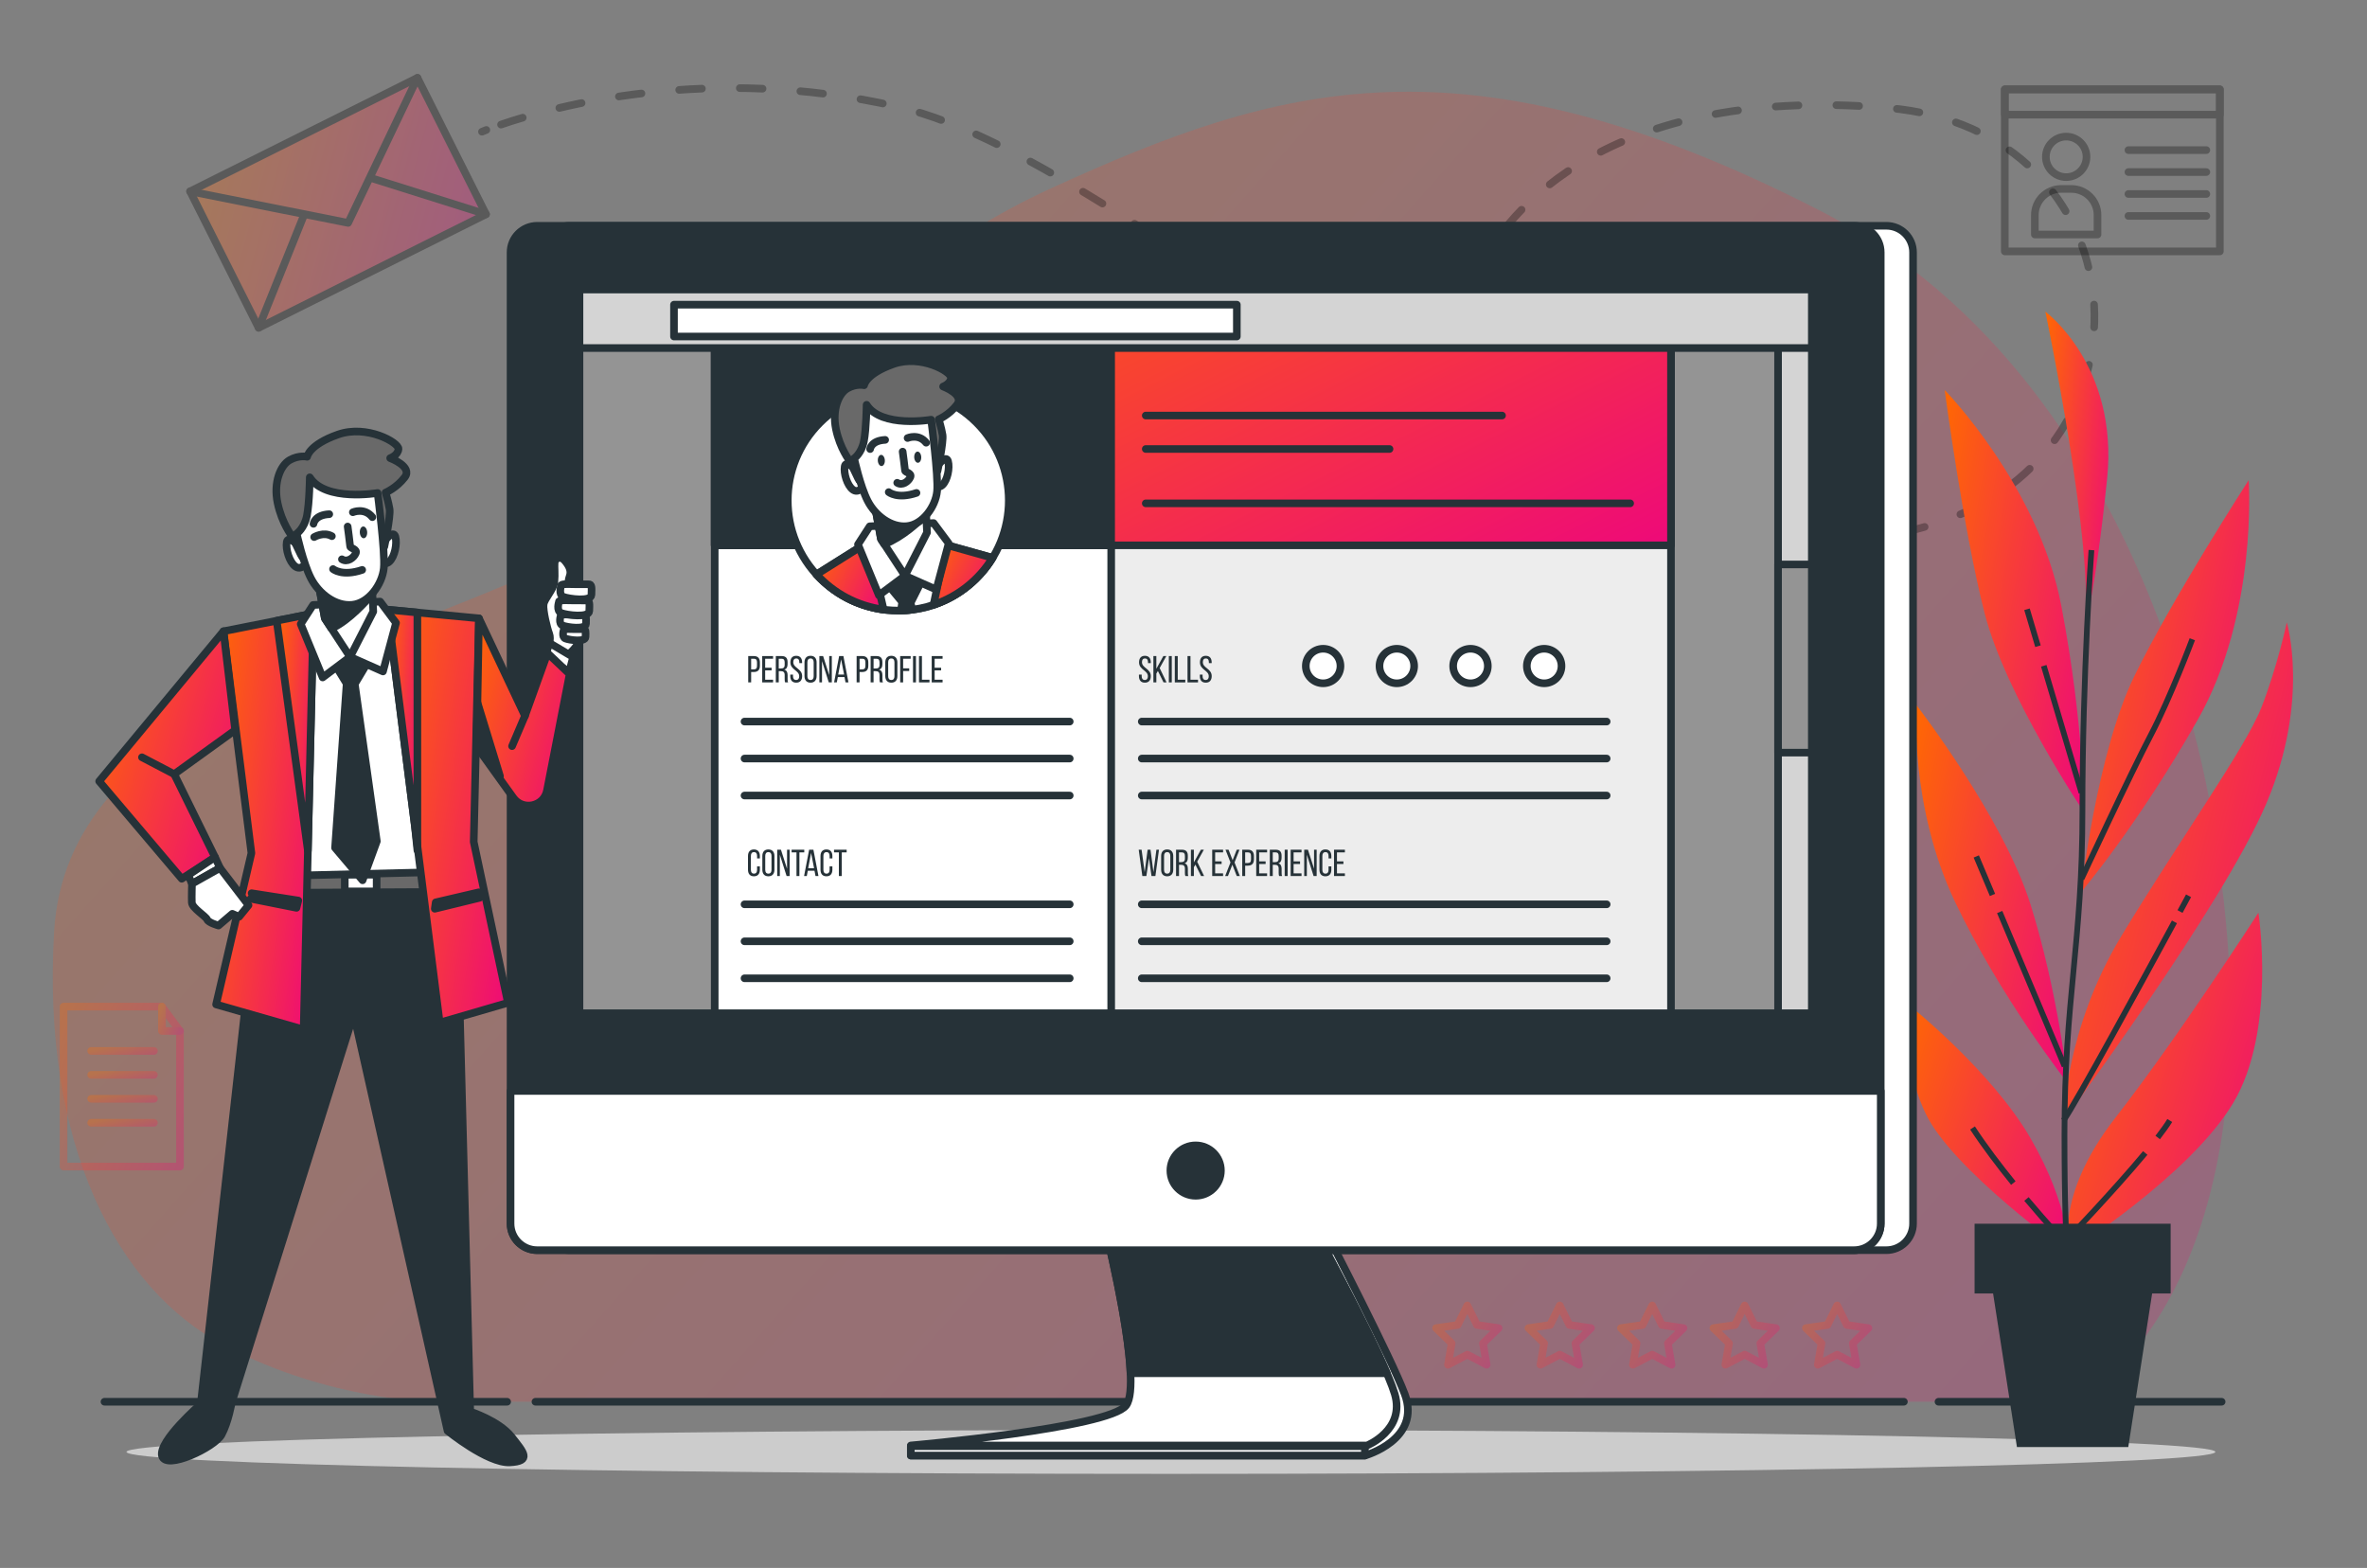 <svg width="311" height="206" viewBox="0 0 311 206" fill="none" xmlns="http://www.w3.org/2000/svg">
<rect x="0" y="0" width="311" height="206" fill="#808080" stroke="none"/>
<path d="M291.487 112.888C291.487 112.888 285.7 51.5 238.993 27.604C192.287 3.708 167.9 11.124 138.14 24.72C108.38 38.316 97.189 62.838 71.593 74.572C45.997 86.306 8.767 94.348 7.113 122.364C5.46 150.38 15.38 169.332 29.433 176.748C43.487 184.164 57.127 184.164 57.127 184.164H272.887C272.887 184.164 299.753 170.568 291.487 112.888Z" fill="url(#paint0_linear_801_6701)" fill-opacity="0.2"/>
<g opacity="0.3">
<path d="M63.327 17.304C63.327 17.304 63.522 17.22 63.9 17.073" stroke="black" stroke-linecap="round" stroke-linejoin="round"/>
<path d="M65.832 16.368C72.731 13.999 93.145 8.343 117.887 14.008C151.747 21.761 206.836 83.898 254.287 68.804C284.642 59.148 281.391 17.016 248.064 14.18C209.06 10.861 196.884 29.96 194.174 35.567" stroke="black" stroke-linecap="round" stroke-linejoin="round" stroke-dasharray="2.99 4.98"/>
<path d="M193.749 36.505C193.595 36.876 193.527 37.08 193.527 37.08" stroke="black" stroke-linecap="round" stroke-linejoin="round"/>
</g>
<g opacity="0.3">
<path d="M192.791 171.514L194.06 174.078L196.899 174.489L194.845 176.486L195.33 179.304L192.791 177.973L190.251 179.304L190.736 176.486L188.682 174.489L191.521 174.078L192.791 171.514Z" stroke="url(#paint1_linear_801_6701)" stroke-miterlimit="10" stroke-linecap="round" stroke-linejoin="round"/>
<path d="M204.939 171.514L206.209 174.078L209.048 174.489L206.993 176.486L207.478 179.304L204.939 177.973L202.399 179.304L202.884 176.486L200.83 174.489L203.669 174.078L204.939 171.514Z" stroke="url(#paint2_linear_801_6701)" stroke-miterlimit="10" stroke-linecap="round" stroke-linejoin="round"/>
<path d="M217.087 171.514L218.356 174.078L221.196 174.489L219.141 176.486L219.626 179.304L217.087 177.973L214.548 179.304L215.032 176.486L212.978 174.489L215.817 174.078L217.087 171.514Z" stroke="url(#paint3_linear_801_6701)" stroke-miterlimit="10" stroke-linecap="round" stroke-linejoin="round"/>
<path d="M229.235 171.514L230.505 174.078L233.344 174.489L231.289 176.486L231.774 179.304L229.235 177.973L226.695 179.304L227.18 176.486L225.126 174.489L227.965 174.078L229.235 171.514Z" stroke="url(#paint4_linear_801_6701)" stroke-miterlimit="10" stroke-linecap="round" stroke-linejoin="round"/>
<path d="M241.383 171.514L242.653 174.078L245.492 174.489L243.437 176.486L243.922 179.304L241.383 177.973L238.843 179.304L239.329 176.486L237.274 174.489L240.113 174.078L241.383 171.514Z" stroke="url(#paint5_linear_801_6701)" stroke-miterlimit="10" stroke-linecap="round" stroke-linejoin="round"/>
</g>
<g opacity="0.3">
<path d="M291.667 11.737H263.411V33.027H291.667V11.737Z" stroke="black" stroke-miterlimit="10" stroke-linecap="round" stroke-linejoin="round"/>
<path d="M291.667 11.737H263.411V15.063H291.667V11.737Z" stroke="black" stroke-miterlimit="10" stroke-linecap="round" stroke-linejoin="round"/>
<path d="M274.146 20.608C274.146 19.138 272.951 17.947 271.476 17.947C270.002 17.947 268.807 19.138 268.807 20.608C268.807 22.077 270.002 23.269 271.476 23.269C272.951 23.269 274.146 22.078 274.146 20.608Z" stroke="black" stroke-miterlimit="10" stroke-linecap="round" stroke-linejoin="round"/>
<path d="M275.592 30.809H267.36V28.259C267.36 26.361 268.904 24.822 270.809 24.822H272.144C274.049 24.822 275.592 26.361 275.592 28.259V30.809Z" stroke="black" stroke-miterlimit="10" stroke-linecap="round" stroke-linejoin="round"/>
<path d="M279.653 19.721H289.887" stroke="black" stroke-miterlimit="10" stroke-linecap="round" stroke-linejoin="round"/>
<path d="M279.653 22.604H289.887" stroke="black" stroke-miterlimit="10" stroke-linecap="round" stroke-linejoin="round"/>
<path d="M279.653 25.487H289.887" stroke="black" stroke-miterlimit="10" stroke-linecap="round" stroke-linejoin="round"/>
<path d="M279.653 28.37H289.887" stroke="black" stroke-miterlimit="10" stroke-linecap="round" stroke-linejoin="round"/>
</g>
<g opacity="0.3">
<path d="M23.647 153.264H8.353V132.252H21.276L23.647 135.45V153.264Z" stroke="url(#paint6_linear_801_6701)" stroke-miterlimit="10" stroke-linecap="round" stroke-linejoin="round"/>
<path d="M21.276 132.252V135.45H23.647" stroke="url(#paint7_linear_801_6701)" stroke-miterlimit="10" stroke-linecap="round" stroke-linejoin="round"/>
<path d="M11.982 138.072H20.224" stroke="url(#paint8_linear_801_6701)" stroke-miterlimit="10" stroke-linecap="round" stroke-linejoin="round"/>
<path d="M11.982 141.218H20.224" stroke="url(#paint9_linear_801_6701)" stroke-miterlimit="10" stroke-linecap="round" stroke-linejoin="round"/>
<path d="M11.982 144.365H20.224" stroke="url(#paint10_linear_801_6701)" stroke-miterlimit="10" stroke-linecap="round" stroke-linejoin="round"/>
<path d="M11.982 147.511H20.224" stroke="url(#paint11_linear_801_6701)" stroke-miterlimit="10" stroke-linecap="round" stroke-linejoin="round"/>
</g>
<g opacity="0.3">
<path d="M54.849 10.227L24.975 25.144L33.984 43.068L63.857 28.151L54.849 10.227Z" fill="url(#paint12_linear_801_6701)" stroke="black" stroke-miterlimit="10" stroke-linecap="round" stroke-linejoin="round"/>
<path d="M24.975 25.142L45.743 29.285L54.847 10.223" stroke="black" stroke-miterlimit="10" stroke-linecap="round" stroke-linejoin="round"/>
<path d="M33.984 43.065L39.944 28.246" stroke="black" stroke-miterlimit="10" stroke-linecap="round" stroke-linejoin="round"/>
<path d="M63.856 28.147L48.812 23.41" stroke="black" stroke-miterlimit="10" stroke-linecap="round" stroke-linejoin="round"/>
</g>
<path d="M254.7 184.164H291.9" stroke="#263238" stroke-miterlimit="10" stroke-linecap="round" stroke-linejoin="round"/>
<path d="M70.353 184.164H250.153" stroke="#263238" stroke-miterlimit="10" stroke-linecap="round" stroke-linejoin="round"/>
<path d="M13.727 184.164H66.633" stroke="#263238" stroke-miterlimit="10" stroke-linecap="round" stroke-linejoin="round"/>
<path d="M153.847 193.64C229.635 193.64 291.073 192.349 291.073 190.756C291.073 189.163 229.635 187.872 153.847 187.872C78.058 187.872 16.62 189.163 16.62 190.756C16.62 192.349 78.058 193.64 153.847 193.64Z" fill="#CCCCCC"/>
<path d="M250.694 131.938C250.694 131.938 261.589 140.564 266.793 149.549C271.998 158.533 271.844 164.624 271.844 164.624C271.844 164.624 256.475 153.664 252.993 146.263C249.512 138.863 250.694 131.938 250.694 131.938Z" fill="url(#paint13_linear_801_6701)"/>
<path d="M296.734 119.915C296.734 119.915 299.122 135.399 293.405 144.933C287.689 154.467 271.958 164.378 271.958 164.378C271.958 164.378 269.697 157.42 277.942 146.85C286.186 136.281 296.734 119.915 296.734 119.915Z" fill="url(#paint14_linear_801_6701)"/>
<path d="M271.132 147.21C271.132 147.21 271.282 135.298 278.701 123.019C286.12 110.741 295.012 98.297 297.101 93.008C299.19 87.719 300.461 81.778 300.461 81.778C300.461 81.778 303.55 91.989 297.769 105.571C291.989 119.155 271.132 147.21 271.132 147.21Z" fill="url(#paint15_linear_801_6701)"/>
<path d="M271.692 142.318C271.692 142.318 262.934 131.212 256.884 118.514C250.835 105.816 251.8 92.635 251.8 92.635C251.8 92.635 263.156 107.309 266.77 118.769C270.384 130.23 271.692 142.318 271.692 142.318Z" fill="url(#paint16_linear_801_6701)"/>
<path d="M273.426 117.214C273.426 117.214 275.485 98.969 280.42 88.848C285.356 78.727 295.453 63.083 295.453 63.083C295.453 63.083 296.695 80.597 288.755 94.569C280.816 108.541 273.426 117.214 273.426 117.214Z" fill="url(#paint17_linear_801_6701)"/>
<path d="M273.834 106.736C273.834 106.736 263.566 91.492 260.764 80.591C257.962 69.69 255.513 51.248 255.513 51.248C255.513 51.248 267.823 63.807 270.833 79.582C273.844 95.357 273.834 106.736 273.834 106.736Z" fill="url(#paint18_linear_801_6701)"/>
<path d="M268.738 40.944C268.738 40.944 278.377 48.032 276.851 62.907C275.325 77.782 273.868 82.8 273.868 82.8C275.384 72.621 268.738 40.944 268.738 40.944Z" fill="url(#paint19_linear_801_6701)"/>
<path d="M272.136 169.354C272.136 169.354 271.251 167.001 271.251 149.055C271.251 131.11 273.612 124.049 273.612 106.397C273.612 88.746 274.793 72.271 274.793 72.271" stroke="#263238" stroke-width="0.75" stroke-miterlimit="10"/>
<path d="M273.485 115.474C273.485 115.474 279.903 101.696 282.618 96.53C285.132 91.745 288.048 83.983 288.048 83.983" stroke="#263238" stroke-width="0.75" stroke-miterlimit="10"/>
<path d="M285.698 121.118C281.752 128.397 272.753 144.918 271.131 147.21" stroke="#263238" stroke-width="0.75" stroke-miterlimit="10"/>
<path d="M287.554 117.688C287.554 117.688 287.137 118.462 286.434 119.76" stroke="#263238" stroke-width="0.75" stroke-miterlimit="10"/>
<path d="M261.792 117.578L259.663 112.522" stroke="#263238" stroke-width="0.75" stroke-miterlimit="10"/>
<path d="M271.264 140.077L262.737 119.823" stroke="#263238" stroke-width="0.75" stroke-miterlimit="10"/>
<path d="M264.531 155.434C262.696 153.165 260.774 150.637 259.169 148.196" stroke="#263238" stroke-width="0.75" stroke-miterlimit="10"/>
<path d="M281.863 151.48C277.592 156.615 271.264 163.203 271.264 163.203C271.264 163.203 269.039 160.838 266.256 157.526" stroke="#263238" stroke-width="0.75" stroke-miterlimit="10"/>
<path d="M285.086 147.212C284.705 147.833 284.159 148.595 283.501 149.446" stroke="#263238" stroke-width="0.75" stroke-miterlimit="10"/>
<path d="M267.768 84.897L266.327 80.046" stroke="#263238" stroke-width="0.75" stroke-miterlimit="10"/>
<path d="M273.485 104.156L268.532 87.471" stroke="#263238" stroke-width="0.75" stroke-miterlimit="10"/>
<path d="M259.44 160.771H285.2V169.941H282.768L279.634 190.116H265.006L261.872 169.941H259.44V160.771Z" fill="#263238"/>
<path d="M146.749 162.365C146.749 162.365 151.213 181.499 149.27 184.644C146.729 188.756 119.671 191.234 119.671 191.234H179.337C179.337 191.234 186.813 189.143 184.566 183.151C182.827 178.515 174.482 162.365 174.482 162.365H146.749V162.365Z" fill="white" stroke="#263238" stroke-miterlimit="10" stroke-linecap="round" stroke-linejoin="round"/>
<path d="M145.442 162.365C145.442 162.365 150.204 181.659 147.963 184.644C145.722 187.628 119.671 189.908 119.671 189.908H179.618C179.618 189.908 184.66 187.877 183.259 183.151C181.859 178.426 173.175 162.365 173.175 162.365H145.442V162.365Z" fill="white" stroke="#263238" stroke-miterlimit="10" stroke-linecap="round" stroke-linejoin="round"/>
<path d="M173.174 162.365H145.442C145.442 162.365 148.262 173.797 148.538 180.422H182.22C179.494 174.055 173.174 162.365 173.174 162.365Z" fill="#263238" stroke="#263238" stroke-miterlimit="10" stroke-linecap="round" stroke-linejoin="round"/>
<path d="M179.337 190.005H119.67V191.234H179.337V190.005Z" fill="white" stroke="#263238" stroke-miterlimit="10" stroke-linecap="round" stroke-linejoin="round"/>
<path d="M247.848 164.25H74.834C72.897 164.25 71.327 162.685 71.327 160.755V33.159C71.327 31.229 72.897 29.664 74.834 29.664H247.849C249.785 29.664 251.355 31.229 251.355 33.159V160.754C251.355 162.685 249.785 164.25 247.848 164.25Z" fill="white" stroke="#263238" stroke-miterlimit="10" stroke-linecap="round" stroke-linejoin="round"/>
<path d="M243.604 164.25H70.589C68.652 164.25 67.082 162.685 67.082 160.755V33.159C67.082 31.229 68.653 29.664 70.589 29.664H243.604C245.541 29.664 247.11 31.229 247.11 33.159V160.754C247.111 162.685 245.541 164.25 243.604 164.25Z" fill="#263238" stroke="#263238" stroke-miterlimit="10" stroke-linecap="round" stroke-linejoin="round"/>
<path d="M243.604 164.25H70.589C68.652 164.25 67.082 162.685 67.082 160.755V143.33H247.111V160.755C247.111 162.685 245.541 164.25 243.604 164.25Z" fill="white" stroke="#263238" stroke-miterlimit="10" stroke-linecap="round" stroke-linejoin="round"/>
<path d="M160.417 153.79C160.417 151.963 158.931 150.481 157.097 150.481C155.263 150.481 153.776 151.962 153.776 153.79C153.776 155.618 155.263 157.1 157.097 157.1C158.93 157.1 160.417 155.618 160.417 153.79Z" fill="#263238" stroke="#263238" stroke-miterlimit="10" stroke-linecap="round" stroke-linejoin="round"/>
<path d="M238.055 38.037H76.138V133.122H238.055V38.037Z" fill="#949494" stroke="#263238" stroke-miterlimit="10" stroke-linejoin="round"/>
<path d="M219.551 38.037H134.108V133.122H219.551V38.037Z" fill="#EDEDED" stroke="#263238" stroke-miterlimit="10"/>
<path d="M173.847 89.774C175.105 89.774 176.125 88.757 176.125 87.503C176.125 86.249 175.105 85.233 173.847 85.233C172.589 85.233 171.569 86.249 171.569 87.503C171.569 88.757 172.589 89.774 173.847 89.774Z" fill="white" stroke="#263238" stroke-miterlimit="10" stroke-linecap="round" stroke-linejoin="round"/>
<path d="M183.528 89.774C184.786 89.774 185.806 88.757 185.806 87.503C185.806 86.249 184.786 85.233 183.528 85.233C182.27 85.233 181.25 86.249 181.25 87.503C181.25 88.757 182.27 89.774 183.528 89.774Z" fill="white" stroke="#263238" stroke-miterlimit="10" stroke-linecap="round" stroke-linejoin="round"/>
<path d="M193.209 89.774C194.467 89.774 195.487 88.757 195.487 87.503C195.487 86.249 194.467 85.233 193.209 85.233C191.951 85.233 190.931 86.249 190.931 87.503C190.931 88.757 191.951 89.774 193.209 89.774Z" fill="white" stroke="#263238" stroke-miterlimit="10" stroke-linecap="round" stroke-linejoin="round"/>
<path d="M202.889 89.774C204.148 89.774 205.167 88.757 205.167 87.503C205.167 86.249 204.148 85.233 202.889 85.233C201.631 85.233 200.612 86.249 200.612 87.503C200.612 88.757 201.631 89.774 202.889 89.774Z" fill="white" stroke="#263238" stroke-miterlimit="10" stroke-linecap="round" stroke-linejoin="round"/>
<path d="M146.001 38.037H93.906V133.122H146.001V38.037Z" fill="white" stroke="#263238" stroke-miterlimit="10" stroke-linecap="round" stroke-linejoin="round"/>
<path d="M219.551 38.037H93.906V71.646H219.551V38.037Z" fill="url(#paint20_linear_801_6701)" stroke="#263238" stroke-miterlimit="10" stroke-linecap="round" stroke-linejoin="round"/>
<path d="M145.993 38.037H93.906V71.646H145.993V38.037Z" fill="#263238" stroke="#263238" stroke-miterlimit="10" stroke-linecap="round" stroke-linejoin="round"/>
<path d="M238.055 38.037H233.62V133.122H238.055V38.037Z" fill="#D4D4D4" stroke="#263238" stroke-miterlimit="10" stroke-linejoin="round"/>
<path d="M238.055 74.16H233.62V98.88H238.055V74.16Z" fill="#949494" stroke="#263238" stroke-miterlimit="10" stroke-linejoin="round"/>
<path d="M238.055 38.037H76.138V45.726H238.055V38.037Z" fill="#D4D4D4" stroke="#263238" stroke-miterlimit="10" stroke-linejoin="round"/>
<path d="M162.508 40.027H88.556V44.212H162.508V40.027Z" fill="white" stroke="#263238" stroke-miterlimit="10" stroke-linecap="round" stroke-linejoin="round"/>
<path d="M128.291 75.982C133.961 70.33 133.961 61.167 128.291 55.515C122.621 49.864 113.428 49.864 107.758 55.515C102.088 61.167 102.088 70.33 107.758 75.982C113.428 81.634 122.621 81.634 128.291 75.982Z" fill="white" stroke="#263238" stroke-miterlimit="10" stroke-linecap="round" stroke-linejoin="round"/>
<path d="M118.026 80.221C123.272 80.221 127.863 77.445 130.415 73.289L121.971 70.928L114.334 71.038L107.283 75.472C109.938 78.386 113.765 80.221 118.026 80.221Z" fill="white" stroke="#263238" stroke-miterlimit="10" stroke-linecap="round" stroke-linejoin="round"/>
<path d="M118.383 80.209C118.884 80.197 119.38 80.162 119.867 80.1L119.647 79.202L121.085 76.334L119.315 73.576L116.437 76.555L118.54 79.092L118.383 80.209Z" fill="#263238" stroke="#263238" stroke-miterlimit="10" stroke-linecap="round" stroke-linejoin="round"/>
<path d="M116.099 80.091L114.057 71.213L107.283 75.472C109.531 77.939 112.618 79.63 116.099 80.091Z" fill="url(#paint21_linear_801_6701)" stroke="#263238" stroke-miterlimit="10" stroke-linecap="round" stroke-linejoin="round"/>
<path d="M130.414 73.289L124.319 71.585L122.656 79.462C125.912 78.369 128.651 76.161 130.414 73.289Z" fill="url(#paint22_linear_801_6701)" stroke="#263238" stroke-miterlimit="10" stroke-linecap="round" stroke-linejoin="round"/>
<path d="M118.903 75.639L115.475 78.209L112.731 71.529L114.274 69.147L122.665 68.722L124.65 71.386L123.018 77.459L118.903 75.639Z" fill="white" stroke="#263238" stroke-miterlimit="10" stroke-linecap="round" stroke-linejoin="round"/>
<path d="M114.975 66.578L115.746 70.823L118.903 75.639L121.804 69.964L121.621 66.379L114.975 66.578Z" fill="white" stroke="#263238" stroke-miterlimit="10" stroke-linecap="round" stroke-linejoin="round"/>
<path d="M121.681 67.554L121.632 66.607L120.751 66.404L114.974 66.577L115.746 70.823L116.197 71.513C118.63 70.514 120.666 68.62 121.681 67.554Z" fill="#263238" stroke="#263238" stroke-miterlimit="10" stroke-linecap="round" stroke-linejoin="round"/>
<path d="M112.296 61.616C112.296 61.616 111.136 60.382 110.982 61.285C110.829 62.188 111.308 63.755 112.035 64.315C112.762 64.875 113.413 63.947 113.413 63.947L112.296 61.616Z" fill="white" stroke="#263238" stroke-miterlimit="10" stroke-linecap="round" stroke-linejoin="round"/>
<path d="M123.292 61.06C123.292 61.06 124.321 59.715 124.565 60.597C124.81 61.48 124.493 63.087 123.826 63.718C123.16 64.348 122.418 63.491 122.418 63.491L123.292 61.06Z" fill="white" stroke="#263238" stroke-miterlimit="10" stroke-linecap="round" stroke-linejoin="round"/>
<path d="M112.76 62.886L111.644 60.555C111.644 60.555 110.364 58.93 109.834 56.37C109.305 53.811 110.194 51.678 111.358 51.022C112.522 50.367 113.532 50.614 113.532 50.614C113.532 50.614 113.755 49.11 117.381 47.833C121.008 46.555 125.016 48.839 124.957 49.637C124.898 50.436 123.918 50.784 123.918 50.784C123.918 50.784 126.765 51.833 125.736 53.178C124.707 54.524 123.339 55.09 123.339 55.09C123.339 55.09 123.698 56.266 123.843 57.153C123.988 58.041 123.185 61.861 123.185 61.861L121.215 56.491L115.045 56.803C115.045 56.803 114.679 59.407 114.028 60.335C113.377 61.264 113.348 62.657 113.348 62.657C113.348 62.657 113.099 63.664 112.76 62.886Z" fill="#696969" stroke="#263238" stroke-miterlimit="10" stroke-linejoin="round"/>
<path d="M113.862 53.183C113.862 53.183 113.825 56.367 113.507 57.975C113.19 59.582 112.225 60.227 112.225 60.227C112.225 60.227 113.009 63.867 114.006 65.806C115.003 67.745 117.079 69.331 119.164 69.126C121.249 68.921 122.924 66.548 123.122 64.549C123.319 62.55 122.343 55.14 122.343 55.14C122.343 55.14 115.815 56.266 113.862 53.183Z" fill="white" stroke="#263238" stroke-miterlimit="10" stroke-linecap="round" stroke-linejoin="round"/>
<path d="M116.77 64.653C116.77 64.653 117.897 65.615 120.418 64.76" stroke="#263238" stroke-miterlimit="10" stroke-linecap="round" stroke-linejoin="round"/>
<path d="M114.326 58.998C114.326 58.998 114.454 57.885 116.301 57.791" stroke="#263238" stroke-miterlimit="10" stroke-linecap="round" stroke-linejoin="round"/>
<path d="M119.249 57.549C119.249 57.549 120.698 56.923 121.687 58.164" stroke="#263238" stroke-miterlimit="10" stroke-linecap="round" stroke-linejoin="round"/>
<path d="M118.6 59.335C118.6 59.335 118.897 61.534 118.911 61.81C118.925 62.086 119.853 62.131 119.604 62.697C119.356 63.263 118.553 63.858 117.883 63.43" stroke="#263238" stroke-miterlimit="10" stroke-linecap="round" stroke-linejoin="round"/>
<path d="M121.042 60.042C121.063 60.448 120.873 60.788 120.618 60.801C120.363 60.814 120.14 60.495 120.119 60.088C120.099 59.681 120.289 59.342 120.544 59.329C120.798 59.316 121.022 59.635 121.042 60.042Z" fill="#263238"/>
<path d="M116.259 60.474C116.28 60.88 116.09 61.22 115.835 61.233C115.58 61.246 115.357 60.927 115.336 60.52C115.315 60.114 115.505 59.774 115.76 59.761C116.015 59.748 116.238 60.067 116.259 60.474Z" fill="#263238"/>
<path d="M150.54 54.594H197.352" stroke="#263238" stroke-miterlimit="10" stroke-linecap="round" stroke-linejoin="round"/>
<path d="M150.54 58.989H182.569" stroke="#263238" stroke-miterlimit="10" stroke-linecap="round" stroke-linejoin="round"/>
<path d="M150.54 66.13H214.187" stroke="#263238" stroke-miterlimit="10" stroke-linecap="round" stroke-linejoin="round"/>
<path d="M99.066 86.195C99.611 86.195 99.844 86.516 99.844 87.04V87.455C99.844 88.004 99.587 88.29 99.036 88.29H98.694V89.654H98.308V86.195H99.066ZM99.036 87.944C99.324 87.944 99.463 87.811 99.463 87.48V87.02C99.463 86.704 99.349 86.546 99.066 86.546H98.694V87.944H99.036Z" fill="#263238"/>
<path d="M101.382 87.727V88.073H100.534V89.303H101.575V89.654H100.147V86.195H101.575V86.546H100.534V87.727H101.382Z" fill="#263238"/>
<path d="M102.706 86.195C103.251 86.195 103.48 86.472 103.48 86.986V87.267C103.48 87.648 103.346 87.885 103.048 87.979C103.366 88.073 103.485 88.33 103.485 88.7V89.239C103.485 89.392 103.49 89.535 103.554 89.654H103.163C103.118 89.555 103.098 89.466 103.098 89.234V88.69C103.098 88.3 102.915 88.177 102.592 88.177H102.32V89.654H101.933V86.195H102.706ZM102.607 87.826C102.914 87.826 103.098 87.727 103.098 87.351V87.02C103.098 86.709 102.984 86.546 102.696 86.546H102.319V87.826L102.607 87.826Z" fill="#263238"/>
<path d="M105.389 87.025V87.119H105.022V87.005C105.022 86.694 104.903 86.511 104.626 86.511C104.348 86.511 104.229 86.694 104.229 87.001C104.229 87.777 105.394 87.851 105.394 88.824C105.394 89.348 105.141 89.689 104.611 89.689C104.08 89.689 103.832 89.348 103.832 88.824V88.627H104.195V88.844C104.195 89.155 104.324 89.338 104.601 89.338C104.879 89.338 105.008 89.155 105.008 88.844C105.008 88.073 103.847 87.999 103.847 87.025C103.847 86.492 104.095 86.161 104.616 86.161C105.142 86.16 105.389 86.501 105.389 87.025Z" fill="#263238"/>
<path d="M105.702 87.03C105.702 86.501 105.965 86.16 106.496 86.16C107.031 86.16 107.294 86.501 107.294 87.03V88.819C107.294 89.343 107.031 89.689 106.496 89.689C105.965 89.689 105.702 89.343 105.702 88.819V87.03ZM106.084 88.839C106.084 89.155 106.218 89.338 106.496 89.338C106.779 89.338 106.908 89.155 106.908 88.839V87.01C106.908 86.699 106.779 86.511 106.496 86.511C106.219 86.511 106.084 86.699 106.084 87.01V88.839Z" fill="#263238"/>
<path d="M108.004 89.654H107.657V86.195H108.148L108.951 88.695V86.195H109.293V89.654H108.892L108.004 86.857V89.654H108.004Z" fill="#263238"/>
<path d="M110.082 88.957L109.948 89.654H109.591L110.255 86.195H110.815L111.48 89.654H111.093L110.959 88.957H110.082ZM110.132 88.626H110.905L110.514 86.63L110.132 88.626Z" fill="#263238"/>
<path d="M113.311 86.195C113.856 86.195 114.089 86.516 114.089 87.04V87.455C114.089 88.004 113.831 88.29 113.281 88.29H112.939V89.654H112.552V86.195H113.311ZM113.281 87.944C113.569 87.944 113.707 87.811 113.707 87.48V87.02C113.707 86.704 113.593 86.546 113.311 86.546H112.939V87.944H113.281Z" fill="#263238"/>
<path d="M115.166 86.195C115.711 86.195 115.939 86.472 115.939 86.986V87.267C115.939 87.648 115.805 87.885 115.507 87.979C115.825 88.073 115.944 88.33 115.944 88.7V89.239C115.944 89.392 115.949 89.535 116.013 89.654H115.622C115.577 89.555 115.557 89.466 115.557 89.234V88.69C115.557 88.3 115.374 88.177 115.051 88.177H114.778V89.654H114.392V86.195H115.166ZM115.066 87.826C115.374 87.826 115.558 87.727 115.558 87.351V87.02C115.558 86.709 115.443 86.546 115.156 86.546H114.779V87.826L115.066 87.826Z" fill="#263238"/>
<path d="M116.317 87.03C116.317 86.501 116.58 86.16 117.11 86.16C117.645 86.16 117.908 86.501 117.908 87.03V88.819C117.908 89.343 117.645 89.689 117.11 89.689C116.58 89.689 116.317 89.343 116.317 88.819V87.03ZM116.698 88.839C116.698 89.155 116.832 89.338 117.11 89.338C117.393 89.338 117.522 89.155 117.522 88.839V87.01C117.522 86.699 117.393 86.511 117.11 86.511C116.833 86.511 116.698 86.699 116.698 87.01V88.839Z" fill="#263238"/>
<path d="M119.461 87.806V88.157H118.662V89.654H118.276V86.195H119.654V86.546H118.662V87.807H119.461V87.806Z" fill="#263238"/>
<path d="M120.349 86.195V89.654H119.962V86.195H120.349Z" fill="#263238"/>
<path d="M120.746 89.654V86.195H121.133V89.303H122.124V89.654H120.746Z" fill="#263238"/>
<path d="M123.652 87.727V88.073H122.804V89.303H123.845V89.654H122.417V86.195H123.845V86.546H122.804V87.727H123.652Z" fill="#263238"/>
<path d="M151.202 87.025V87.119H150.835V87.005C150.835 86.694 150.716 86.511 150.438 86.511C150.161 86.511 150.042 86.694 150.042 87.001C150.042 87.777 151.206 87.851 151.206 88.824C151.206 89.348 150.954 89.689 150.423 89.689C149.892 89.689 149.645 89.348 149.645 88.824V88.627H150.006V88.844C150.006 89.155 150.136 89.338 150.413 89.338C150.69 89.338 150.819 89.155 150.819 88.844C150.819 88.073 149.659 87.999 149.659 87.025C149.659 86.492 149.907 86.161 150.427 86.161C150.954 86.16 151.202 86.501 151.202 87.025Z" fill="#263238"/>
<path d="M152.135 88.152L151.932 88.493V89.654H151.545V86.195H151.932V87.865L152.853 86.195H153.245L152.368 87.771L153.275 89.654H152.878L152.135 88.152Z" fill="#263238"/>
<path d="M153.96 86.195V89.654H153.573V86.195H153.96Z" fill="#263238"/>
<path d="M154.357 89.654V86.195H154.744V89.303H155.735V89.654H154.357Z" fill="#263238"/>
<path d="M156.029 89.654V86.195H156.416V89.303H157.407V89.654H156.029Z" fill="#263238"/>
<path d="M159.202 87.025V87.119H158.835V87.005C158.835 86.694 158.717 86.511 158.439 86.511C158.161 86.511 158.042 86.694 158.042 87.001C158.042 87.777 159.207 87.851 159.207 88.824C159.207 89.348 158.954 89.689 158.423 89.689C157.893 89.689 157.645 89.348 157.645 88.824V88.627H158.007V88.844C158.007 89.155 158.136 89.338 158.413 89.338C158.691 89.338 158.82 89.155 158.82 88.844C158.82 88.073 157.66 87.999 157.66 87.025C157.66 86.492 157.908 86.161 158.428 86.161C158.954 86.16 159.202 86.501 159.202 87.025Z" fill="#263238"/>
<path d="M99.839 112.471V112.783H99.473V112.451C99.473 112.14 99.349 111.952 99.066 111.952C98.789 111.952 98.66 112.14 98.66 112.451V114.28C98.66 114.591 98.789 114.779 99.066 114.779C99.349 114.779 99.473 114.591 99.473 114.28V113.83H99.839V114.26C99.839 114.784 99.591 115.13 99.056 115.13C98.526 115.13 98.278 114.784 98.278 114.26V112.471C98.278 111.947 98.526 111.602 99.056 111.602C99.591 111.601 99.839 111.947 99.839 112.471Z" fill="#263238"/>
<path d="M100.163 112.471C100.163 111.942 100.425 111.602 100.956 111.602C101.491 111.602 101.754 111.942 101.754 112.471V114.26C101.754 114.784 101.491 115.13 100.956 115.13C100.425 115.13 100.163 114.784 100.163 114.26V112.471ZM100.544 114.279C100.544 114.595 100.678 114.779 100.956 114.779C101.238 114.779 101.367 114.596 101.367 114.279V112.451C101.367 112.14 101.238 111.952 100.956 111.952C100.678 111.952 100.544 112.14 100.544 112.451V114.279Z" fill="#263238"/>
<path d="M102.464 115.095H102.117V111.636H102.608L103.411 114.136V111.636H103.753V115.095H103.351L102.464 112.298L102.464 115.095Z" fill="#263238"/>
<path d="M104.651 115.095V111.987H104.011V111.636H105.672V111.987H105.033V115.095H104.651Z" fill="#263238"/>
<path d="M106.139 114.398L106.005 115.095H105.648L106.312 111.636H106.872L107.536 115.095H107.15L107.016 114.398H106.139ZM106.188 114.067H106.962L106.57 112.071L106.188 114.067Z" fill="#263238"/>
<path d="M109.367 112.471V112.783H109V112.451C109 112.14 108.876 111.952 108.594 111.952C108.316 111.952 108.187 112.14 108.187 112.451V114.28C108.187 114.591 108.316 114.779 108.594 114.779C108.877 114.779 109 114.591 109 114.28V113.83H109.367V114.26C109.367 114.784 109.119 115.13 108.584 115.13C108.053 115.13 107.805 114.784 107.805 114.26V112.471C107.805 111.947 108.053 111.602 108.584 111.602C109.119 111.601 109.367 111.947 109.367 112.471Z" fill="#263238"/>
<path d="M110.221 115.095V111.987H109.582V111.636H111.242V111.987H110.603V115.095H110.221Z" fill="#263238"/>
<path d="M150.622 115.095H150.092L149.616 111.636H149.993L150.399 114.581L150.786 111.64H151.167L151.549 114.585L151.941 111.636H152.278L151.807 115.095H151.296L150.964 112.748L150.622 115.095Z" fill="#263238"/>
<path d="M152.562 112.471C152.562 111.942 152.824 111.602 153.355 111.602C153.89 111.602 154.153 111.942 154.153 112.471V114.26C154.153 114.784 153.89 115.13 153.355 115.13C152.824 115.13 152.562 114.784 152.562 114.26V112.471ZM152.944 114.279C152.944 114.595 153.077 114.779 153.355 114.779C153.638 114.779 153.766 114.596 153.766 114.279V112.451C153.766 112.14 153.637 111.952 153.355 111.952C153.077 111.952 152.944 112.14 152.944 112.451V114.279Z" fill="#263238"/>
<path d="M155.294 111.636C155.839 111.636 156.067 111.913 156.067 112.427V112.708C156.067 113.089 155.934 113.326 155.636 113.42C155.954 113.514 156.073 113.771 156.073 114.141V114.68C156.073 114.833 156.078 114.977 156.142 115.095H155.75C155.706 114.997 155.686 114.908 155.686 114.675V114.132C155.686 113.742 155.503 113.618 155.18 113.618H154.908V115.095H154.521V111.636H155.294V111.636ZM155.195 113.267C155.502 113.267 155.686 113.168 155.686 112.792V112.461C155.686 112.15 155.572 111.987 155.284 111.987H154.907V113.267H155.195V113.267Z" fill="#263238"/>
<path d="M157.065 113.593L156.862 113.934V115.095H156.475V111.636H156.862V113.306L157.784 111.636H158.175L157.298 113.212L158.205 115.094H157.808L157.065 113.593Z" fill="#263238"/>
<path d="M160.507 113.168V113.514H159.659V114.744H160.7V115.095H159.272V111.636H160.7V111.987H159.659V113.168H160.507Z" fill="#263238"/>
<path d="M161.921 113.603L161.341 115.095H160.974L161.673 113.311L161.018 111.636H161.42L161.955 113.02L162.496 111.636H162.858L162.208 113.311L162.903 115.095H162.496L161.921 113.603Z" fill="#263238"/>
<path d="M163.975 111.636C164.519 111.636 164.753 111.957 164.753 112.481V112.896C164.753 113.445 164.495 113.731 163.945 113.731H163.603V115.095H163.216V111.636H163.975ZM163.944 113.385C164.232 113.385 164.371 113.252 164.371 112.921V112.462C164.371 112.145 164.257 111.987 163.974 111.987H163.602V113.386H163.944V113.385Z" fill="#263238"/>
<path d="M166.29 113.168V113.514H165.442V114.744H166.483V115.095H165.056V111.636H166.483V111.987H165.442V113.168H166.29Z" fill="#263238"/>
<path d="M167.614 111.636C168.16 111.636 168.388 111.913 168.388 112.427V112.708C168.388 113.089 168.254 113.326 167.957 113.42C168.274 113.514 168.393 113.771 168.393 114.141V114.68C168.393 114.833 168.398 114.977 168.462 115.095H168.071C168.026 114.997 168.007 114.908 168.007 114.675V114.132C168.007 113.742 167.823 113.618 167.501 113.618H167.228V115.095H166.841V111.636H167.614V111.636ZM167.516 113.267C167.823 113.267 168.007 113.168 168.007 112.792V112.461C168.007 112.15 167.893 111.987 167.605 111.987H167.228V113.267H167.516V113.267Z" fill="#263238"/>
<path d="M169.182 111.636V115.095H168.795V111.636H169.182Z" fill="#263238"/>
<path d="M170.814 113.168V113.514H169.966V114.744H171.007V115.095H169.579V111.636H171.007V111.987H169.966V113.168H170.814Z" fill="#263238"/>
<path d="M171.707 115.095H171.36V111.636H171.851L172.654 114.136V111.636H172.996V115.095H172.594L171.706 112.298L171.707 115.095Z" fill="#263238"/>
<path d="M174.925 112.471V112.783H174.558V112.451C174.558 112.14 174.434 111.952 174.152 111.952C173.874 111.952 173.745 112.14 173.745 112.451V114.28C173.745 114.591 173.875 114.779 174.152 114.779C174.435 114.779 174.558 114.591 174.558 114.28V113.83H174.925V114.26C174.925 114.784 174.677 115.13 174.142 115.13C173.611 115.13 173.363 114.784 173.363 114.26V112.471C173.363 111.947 173.611 111.602 174.142 111.602C174.677 111.601 174.925 111.947 174.925 112.471Z" fill="#263238"/>
<path d="M176.513 113.168V113.514H175.665V114.744H176.706V115.095H175.278V111.636H176.706V111.987H175.665V113.168H176.513Z" fill="#263238"/>
<path d="M150.016 94.8H211.1" stroke="#263238" stroke-miterlimit="10" stroke-linecap="round" stroke-linejoin="round"/>
<path d="M150.016 99.659H211.1" stroke="#263238" stroke-miterlimit="10" stroke-linecap="round" stroke-linejoin="round"/>
<path d="M150.016 104.518H211.1" stroke="#263238" stroke-miterlimit="10" stroke-linecap="round" stroke-linejoin="round"/>
<path d="M97.822 94.8H140.552" stroke="#263238" stroke-miterlimit="10" stroke-linecap="round" stroke-linejoin="round"/>
<path d="M97.822 99.659H140.552" stroke="#263238" stroke-miterlimit="10" stroke-linecap="round" stroke-linejoin="round"/>
<path d="M97.822 104.518H140.552" stroke="#263238" stroke-miterlimit="10" stroke-linecap="round" stroke-linejoin="round"/>
<path d="M150.016 118.811H211.1" stroke="#263238" stroke-miterlimit="10" stroke-linecap="round" stroke-linejoin="round"/>
<path d="M150.016 123.67H211.1" stroke="#263238" stroke-miterlimit="10" stroke-linecap="round" stroke-linejoin="round"/>
<path d="M150.016 128.53H211.1" stroke="#263238" stroke-miterlimit="10" stroke-linecap="round" stroke-linejoin="round"/>
<path d="M97.822 118.811H140.552" stroke="#263238" stroke-miterlimit="10" stroke-linecap="round" stroke-linejoin="round"/>
<path d="M97.822 123.67H140.552" stroke="#263238" stroke-miterlimit="10" stroke-linecap="round" stroke-linejoin="round"/>
<path d="M97.822 128.53H140.552" stroke="#263238" stroke-miterlimit="10" stroke-linecap="round" stroke-linejoin="round"/>
<path d="M33.992 116.605L26.379 184.478C26.379 184.478 20.798 189.316 21.286 191.273C21.774 193.229 28.221 190.129 29.109 188.499C29.997 186.87 30.448 184.272 30.448 184.272L46.479 133.237L58.805 187.987C58.805 187.987 64.074 192.276 66.981 192.128C69.887 191.981 68.858 190.845 67.197 188.75C65.536 186.655 61.784 185.458 61.784 185.458L59.936 114.896L33.992 116.605Z" fill="#263238" stroke="#263238" stroke-miterlimit="10" stroke-linecap="round" stroke-linejoin="round"/>
<path d="M59.663 117.176L33.832 117.308L33.91 114.995L59.486 113.699L59.663 117.176Z" fill="#696969" stroke="#263238" stroke-miterlimit="10" stroke-linejoin="round"/>
<path d="M49.488 114.922H45.3V117.109H49.488V114.922Z" fill="white" stroke="#263238" stroke-miterlimit="10" stroke-linecap="round" stroke-linejoin="round"/>
<path d="M45.396 80.237L35.778 83.048L36.974 115.081L59.528 114.52L56.675 81.408L45.396 80.237Z" fill="white" stroke="#263238" stroke-miterlimit="10" stroke-linecap="round" stroke-linejoin="round"/>
<path d="M41.189 80.595L39.897 135.265L28.394 131.964L33.033 112.086L29.362 82.937L41.189 80.595Z" fill="url(#paint23_linear_801_6701)" stroke="#263238" stroke-miterlimit="10" stroke-linecap="round" stroke-linejoin="round"/>
<path d="M33.057 117.354L39.195 118.314L38.955 119.273L32.937 118.073" fill="url(#paint24_linear_801_6701)"/>
<path d="M33.057 117.354L39.195 118.314L38.955 119.273L32.937 118.073" stroke="#263238" stroke-miterlimit="10" stroke-linecap="round" stroke-linejoin="round"/>
<path d="M41.189 80.595L36.355 81.552L40.452 111.77L41.189 80.595Z" fill="url(#paint25_linear_801_6701)" stroke="#263238" stroke-miterlimit="10" stroke-linecap="round" stroke-linejoin="round"/>
<path d="M43.638 86.716L45.545 89.814L44.022 111.384L47.639 115.655L49.514 110.525L46.615 89.857L48.405 86.862L45.806 83.508L43.638 86.716Z" fill="#263238" stroke="#263238" stroke-miterlimit="10" stroke-linecap="round" stroke-linejoin="round"/>
<path d="M50.926 80.102L57.771 134.359L66.74 131.748L62.242 110.607L62.931 81.237L50.926 80.102Z" fill="url(#paint26_linear_801_6701)" stroke="#263238" stroke-miterlimit="10" stroke-linecap="round" stroke-linejoin="round"/>
<path d="M62.905 117.234L57.249 118.553L57.128 119.393L63.025 117.954" fill="url(#paint27_linear_801_6701)"/>
<path d="M62.905 117.234L57.249 118.553L57.128 119.393L63.025 117.954" stroke="#263238" stroke-miterlimit="10" stroke-linecap="round" stroke-linejoin="round"/>
<path d="M54.517 108.562L54.841 111.715L54.838 80.472L50.926 80.102L54.517 108.562Z" fill="url(#paint28_linear_801_6701)" stroke="#263238" stroke-miterlimit="10" stroke-linecap="round" stroke-linejoin="round"/>
<path d="M45.997 86.306L42.395 89.006L39.512 81.987L41.133 79.485L49.949 79.038L52.034 81.837L50.319 88.217L45.997 86.306Z" fill="white" stroke="#263238" stroke-miterlimit="10" stroke-linecap="round" stroke-linejoin="round"/>
<path d="M41.869 76.785L42.679 81.246L45.997 86.306L49.044 80.343L48.852 76.576L41.869 76.785Z" fill="white" stroke="#263238" stroke-miterlimit="10" stroke-linecap="round" stroke-linejoin="round"/>
<path d="M48.926 78.033L48.895 77.423L45.688 76.671L41.87 76.785L42.68 81.246L43.546 82.566C43.649 82.528 43.753 82.485 43.859 82.433C45.898 81.416 48.044 79.064 48.926 78.033Z" fill="#263238" stroke="#263238" stroke-miterlimit="10" stroke-linecap="round" stroke-linejoin="round"/>
<path d="M29.362 82.937L13.029 102.643L23.88 115.454L28.252 112.619L22.888 101.708L30.898 95.929L29.362 82.937Z" fill="url(#paint29_linear_801_6701)" stroke="#263238" stroke-miterlimit="10" stroke-linecap="round" stroke-linejoin="round"/>
<path d="M22.888 101.708L18.653 99.494" stroke="#263238" stroke-miterlimit="10" stroke-linecap="round" stroke-linejoin="round"/>
<path d="M28.252 112.619L28.908 114.037L25.225 116.112L24.73 114.975L28.252 112.619Z" fill="white" stroke="#263238" stroke-miterlimit="10" stroke-linecap="round" stroke-linejoin="round"/>
<path d="M28.908 114.037L32.654 118.93L31.419 120.445L30.525 120.055L28.71 121.599C28.71 121.599 27.38 121.231 27.212 120.803C27.045 120.376 25.242 119.306 25.205 118.581C25.169 117.857 25.225 116.111 25.225 116.111L28.908 114.037Z" fill="white" stroke="#263238" stroke-miterlimit="10" stroke-linecap="round" stroke-linejoin="round"/>
<path d="M72.026 85.082C72.026 85.082 72.44 83.967 72.169 83.278C71.899 82.588 71.307 80.195 71.424 79.408C71.54 78.621 72.736 77.466 72.84 76.445C72.945 75.424 72.819 74.493 72.87 73.943C72.92 73.393 73.604 72.968 74.187 73.642C74.77 74.315 75.119 75.001 74.842 75.718C74.565 76.436 74.574 78.154 74.574 78.154C74.574 78.154 75.501 79.436 76.014 80.269C76.527 81.103 76.482 83.294 76.135 84.171C75.787 85.048 74.811 85.879 74.811 85.879L74.867 87.392L72.026 85.082Z" fill="white" stroke="#263238" stroke-miterlimit="10" stroke-linecap="round" stroke-linejoin="round"/>
<path d="M73.728 76.947C73.728 76.947 73.319 78.14 74.038 78.416C74.758 78.692 77.679 79.091 77.709 78.152C77.74 77.213 77.794 76.741 77.325 76.765C76.856 76.789 74.659 76.743 74.659 76.743C74.659 76.743 73.638 76.717 73.728 76.947Z" fill="white" stroke="#263238" stroke-miterlimit="10" stroke-linecap="round" stroke-linejoin="round"/>
<path d="M74.061 82.793C74.061 82.793 73.768 83.681 74.287 83.888C74.805 84.094 76.909 84.395 76.93 83.696C76.951 82.996 76.989 82.645 76.651 82.662C76.314 82.68 74.731 82.644 74.731 82.644C74.731 82.644 73.996 82.622 74.061 82.793Z" fill="white" stroke="#263238" stroke-miterlimit="10" stroke-linecap="round" stroke-linejoin="round"/>
<path d="M73.669 80.912C73.669 80.912 73.33 81.94 73.93 82.18C74.531 82.418 76.968 82.767 76.992 81.957C77.015 81.147 77.06 80.74 76.669 80.76C76.278 80.78 74.445 80.738 74.445 80.738C74.445 80.738 73.594 80.714 73.669 80.912Z" fill="white" stroke="#263238" stroke-miterlimit="10" stroke-linecap="round" stroke-linejoin="round"/>
<path d="M73.444 79.071C73.444 79.071 73.035 80.264 73.754 80.541C74.474 80.817 77.395 81.216 77.425 80.276C77.456 79.337 77.51 78.866 77.041 78.889C76.572 78.913 74.375 78.868 74.375 78.868C74.375 78.868 73.354 78.842 73.444 79.071Z" fill="white" stroke="#263238" stroke-miterlimit="10" stroke-linecap="round" stroke-linejoin="round"/>
<path d="M71.695 86.271L72.15 84.451L75.303 86.323L74.777 88.303L71.695 86.271Z" fill="white" stroke="#263238" stroke-miterlimit="10" stroke-linecap="round" stroke-linejoin="round"/>
<path d="M62.931 81.237L68.975 94.049L71.939 85.808L74.848 88.565L71.87 103.851C71.458 105.966 68.707 106.564 67.449 104.812L62.625 98.098L62.931 81.237Z" fill="url(#paint30_linear_801_6701)" stroke="#263238" stroke-miterlimit="10" stroke-linecap="round" stroke-linejoin="round"/>
<path d="M68.975 94.049L67.28 98.028" stroke="#263238" stroke-miterlimit="10" stroke-linecap="round" stroke-linejoin="round"/>
<path d="M62.757 92.392L65.697 101.974L62.624 98.098L62.757 92.392Z" fill="#263238" stroke="#263238" stroke-miterlimit="10" stroke-linecap="round" stroke-linejoin="round"/>
<path d="M39.055 71.573C39.055 71.573 37.836 70.276 37.675 71.225C37.514 72.173 38.017 73.819 38.781 74.408C39.544 74.996 40.228 74.021 40.228 74.021L39.055 71.573Z" fill="white" stroke="#263238" stroke-miterlimit="10" stroke-linecap="round" stroke-linejoin="round"/>
<path d="M50.608 70.988C50.608 70.988 51.689 69.574 51.946 70.502C52.203 71.429 51.87 73.118 51.17 73.781C50.469 74.443 49.69 73.542 49.69 73.542L50.608 70.988Z" fill="white" stroke="#263238" stroke-miterlimit="10" stroke-linecap="round" stroke-linejoin="round"/>
<path d="M39.543 72.906L38.37 70.458C38.37 70.458 37.025 68.75 36.468 66.061C35.912 63.372 36.846 61.13 38.069 60.442C39.292 59.753 40.353 60.012 40.353 60.012C40.353 60.012 40.587 58.433 44.398 57.091C48.208 55.748 52.419 58.148 52.357 58.987C52.295 59.826 51.265 60.191 51.265 60.191C51.265 60.191 54.257 61.294 53.176 62.707C52.094 64.12 50.657 64.716 50.657 64.716C50.657 64.716 51.035 65.951 51.187 66.883C51.34 67.816 50.496 71.829 50.496 71.829L48.426 66.187L41.943 66.515C41.943 66.515 41.559 69.251 40.874 70.227C40.19 71.202 40.16 72.666 40.16 72.666C40.16 72.666 39.899 73.724 39.543 72.906Z" fill="#696969" stroke="#263238" stroke-miterlimit="10" stroke-linejoin="round"/>
<path d="M40.7 62.712C40.7 62.712 40.661 66.058 40.328 67.746C39.995 69.435 38.981 70.113 38.981 70.113C38.981 70.113 39.805 73.938 40.852 75.974C41.9 78.011 44.081 79.677 46.271 79.462C48.462 79.246 50.221 76.754 50.429 74.653C50.636 72.553 49.611 64.768 49.611 64.768C49.611 64.768 42.753 65.952 40.7 62.712Z" fill="white" stroke="#263238" stroke-miterlimit="10" stroke-linecap="round" stroke-linejoin="round"/>
<path d="M43.756 74.763C43.756 74.763 44.94 75.774 47.589 74.875" stroke="#263238" stroke-miterlimit="10" stroke-linecap="round" stroke-linejoin="round"/>
<path d="M41.277 70.562C41.277 70.562 42.503 69.821 43.605 70.444" stroke="#263238" stroke-miterlimit="10" stroke-linecap="round" stroke-linejoin="round"/>
<path d="M41.188 68.822C41.188 68.822 41.323 67.652 43.263 67.554" stroke="#263238" stroke-miterlimit="10" stroke-linecap="round" stroke-linejoin="round"/>
<path d="M46.361 67.3C46.361 67.3 47.883 66.641 48.921 67.945" stroke="#263238" stroke-miterlimit="10" stroke-linecap="round" stroke-linejoin="round"/>
<path d="M45.679 69.176C45.679 69.176 45.991 71.486 46.005 71.776C46.02 72.066 46.995 72.113 46.734 72.708C46.473 73.303 45.629 73.927 44.926 73.478" stroke="#263238" stroke-miterlimit="10" stroke-linecap="round" stroke-linejoin="round"/>
<path d="M48.244 69.918C48.266 70.345 48.066 70.703 47.799 70.716C47.531 70.73 47.296 70.394 47.275 69.968C47.252 69.54 47.452 69.183 47.72 69.169C47.988 69.156 48.222 69.491 48.244 69.918Z" fill="#263238"/>
<defs>
<linearGradient id="paint0_linear_801_6701" x1="293.066" y1="184.164" x2="42.873" y2="-38.498" gradientUnits="userSpaceOnUse">
<stop stop-color="#EE0979"/>
<stop offset="1" stop-color="#FF6A00"/>
</linearGradient>
<linearGradient id="paint1_linear_801_6701" x1="196.899" y1="179.304" x2="187.136" y2="173.791" gradientUnits="userSpaceOnUse">
<stop stop-color="#EE0979"/>
<stop offset="1" stop-color="#FF6A00"/>
</linearGradient>
<linearGradient id="paint2_linear_801_6701" x1="209.048" y1="179.304" x2="199.284" y2="173.791" gradientUnits="userSpaceOnUse">
<stop stop-color="#EE0979"/>
<stop offset="1" stop-color="#FF6A00"/>
</linearGradient>
<linearGradient id="paint3_linear_801_6701" x1="221.196" y1="179.304" x2="211.432" y2="173.791" gradientUnits="userSpaceOnUse">
<stop stop-color="#EE0979"/>
<stop offset="1" stop-color="#FF6A00"/>
</linearGradient>
<linearGradient id="paint4_linear_801_6701" x1="233.344" y1="179.304" x2="223.581" y2="173.791" gradientUnits="userSpaceOnUse">
<stop stop-color="#EE0979"/>
<stop offset="1" stop-color="#FF6A00"/>
</linearGradient>
<linearGradient id="paint5_linear_801_6701" x1="245.492" y1="179.304" x2="235.728" y2="173.791" gradientUnits="userSpaceOnUse">
<stop stop-color="#EE0979"/>
<stop offset="1" stop-color="#FF6A00"/>
</linearGradient>
<linearGradient id="paint6_linear_801_6701" x1="23.647" y1="153.264" x2="2.841" y2="145.158" gradientUnits="userSpaceOnUse">
<stop stop-color="#EE0979"/>
<stop offset="1" stop-color="#FF6A00"/>
</linearGradient>
<linearGradient id="paint7_linear_801_6701" x1="23.647" y1="135.45" x2="20.438" y2="134.176" gradientUnits="userSpaceOnUse">
<stop stop-color="#EE0979"/>
<stop offset="1" stop-color="#FF6A00"/>
</linearGradient>
<linearGradient id="paint8_linear_801_6701" x1="20.224" y1="139.072" x2="19.593" y2="136.287" gradientUnits="userSpaceOnUse">
<stop stop-color="#EE0979"/>
<stop offset="1" stop-color="#FF6A00"/>
</linearGradient>
<linearGradient id="paint9_linear_801_6701" x1="20.224" y1="142.218" x2="19.593" y2="139.434" gradientUnits="userSpaceOnUse">
<stop stop-color="#EE0979"/>
<stop offset="1" stop-color="#FF6A00"/>
</linearGradient>
<linearGradient id="paint10_linear_801_6701" x1="20.224" y1="145.365" x2="19.593" y2="142.581" gradientUnits="userSpaceOnUse">
<stop stop-color="#EE0979"/>
<stop offset="1" stop-color="#FF6A00"/>
</linearGradient>
<linearGradient id="paint11_linear_801_6701" x1="20.224" y1="148.511" x2="19.593" y2="145.727" gradientUnits="userSpaceOnUse">
<stop stop-color="#EE0979"/>
<stop offset="1" stop-color="#FF6A00"/>
</linearGradient>
<linearGradient id="paint12_linear_801_6701" x1="63.857" y1="28.151" x2="26.091" y2="17.971" gradientUnits="userSpaceOnUse">
<stop stop-color="#EE0979"/>
<stop offset="1" stop-color="#FF6A00"/>
</linearGradient>
<linearGradient id="paint13_linear_801_6701" x1="271.844" y1="164.624" x2="242.041" y2="154.206" gradientUnits="userSpaceOnUse">
<stop stop-color="#EE0979"/>
<stop offset="1" stop-color="#FF6A00"/>
</linearGradient>
<linearGradient id="paint14_linear_801_6701" x1="297.229" y1="164.378" x2="260.649" y2="153.124" gradientUnits="userSpaceOnUse">
<stop stop-color="#EE0979"/>
<stop offset="1" stop-color="#FF6A00"/>
</linearGradient>
<linearGradient id="paint15_linear_801_6701" x1="301.285" y1="147.21" x2="256.747" y2="136.223" gradientUnits="userSpaceOnUse">
<stop stop-color="#EE0979"/>
<stop offset="1" stop-color="#FF6A00"/>
</linearGradient>
<linearGradient id="paint16_linear_801_6701" x1="271.692" y1="142.318" x2="241.814" y2="135.896" gradientUnits="userSpaceOnUse">
<stop stop-color="#EE0979"/>
<stop offset="1" stop-color="#FF6A00"/>
</linearGradient>
<linearGradient id="paint17_linear_801_6701" x1="295.524" y1="117.214" x2="262.476" y2="109.993" gradientUnits="userSpaceOnUse">
<stop stop-color="#EE0979"/>
<stop offset="1" stop-color="#FF6A00"/>
</linearGradient>
<linearGradient id="paint18_linear_801_6701" x1="273.834" y1="106.736" x2="245.995" y2="101.815" gradientUnits="userSpaceOnUse">
<stop stop-color="#EE0979"/>
<stop offset="1" stop-color="#FF6A00"/>
</linearGradient>
<linearGradient id="paint19_linear_801_6701" x1="277.015" y1="82.8" x2="264.189" y2="81.442" gradientUnits="userSpaceOnUse">
<stop stop-color="#EE0979"/>
<stop offset="1" stop-color="#FF6A00"/>
</linearGradient>
<linearGradient id="paint20_linear_801_6701" x1="219.551" y1="71.646" x2="180.216" y2="-7.075" gradientUnits="userSpaceOnUse">
<stop stop-color="#EE0979"/>
<stop offset="1" stop-color="#FF6A00"/>
</linearGradient>
<linearGradient id="paint21_linear_801_6701" x1="116.099" y1="80.091" x2="105.328" y2="74.365" gradientUnits="userSpaceOnUse">
<stop stop-color="#EE0979"/>
<stop offset="1" stop-color="#FF6A00"/>
</linearGradient>
<linearGradient id="paint22_linear_801_6701" x1="130.414" y1="79.462" x2="120.902" y2="74.446" gradientUnits="userSpaceOnUse">
<stop stop-color="#EE0979"/>
<stop offset="1" stop-color="#FF6A00"/>
</linearGradient>
<linearGradient id="paint23_linear_801_6701" x1="41.189" y1="135.265" x2="21.449" y2="132.791" gradientUnits="userSpaceOnUse">
<stop stop-color="#EE0979"/>
<stop offset="1" stop-color="#FF6A00"/>
</linearGradient>
<linearGradient id="paint24_linear_801_6701" x1="39.195" y1="119.273" x2="36.772" y2="115.043" gradientUnits="userSpaceOnUse">
<stop stop-color="#EE0979"/>
<stop offset="1" stop-color="#FF6A00"/>
</linearGradient>
<linearGradient id="paint25_linear_801_6701" x1="41.189" y1="111.77" x2="33.667" y2="111.146" gradientUnits="userSpaceOnUse">
<stop stop-color="#EE0979"/>
<stop offset="1" stop-color="#FF6A00"/>
</linearGradient>
<linearGradient id="paint26_linear_801_6701" x1="66.74" y1="134.359" x2="42.549" y2="130.585" gradientUnits="userSpaceOnUse">
<stop stop-color="#EE0979"/>
<stop offset="1" stop-color="#FF6A00"/>
</linearGradient>
<linearGradient id="paint27_linear_801_6701" x1="63.025" y1="119.393" x2="60.08" y2="115.087" gradientUnits="userSpaceOnUse">
<stop stop-color="#EE0979"/>
<stop offset="1" stop-color="#FF6A00"/>
</linearGradient>
<linearGradient id="paint28_linear_801_6701" x1="54.841" y1="111.715" x2="48.733" y2="111.31" gradientUnits="userSpaceOnUse">
<stop stop-color="#EE0979"/>
<stop offset="1" stop-color="#FF6A00"/>
</linearGradient>
<linearGradient id="paint29_linear_801_6701" x1="30.898" y1="115.454" x2="5.128" y2="107.873" gradientUnits="userSpaceOnUse">
<stop stop-color="#EE0979"/>
<stop offset="1" stop-color="#FF6A00"/>
</linearGradient>
<linearGradient id="paint30_linear_801_6701" x1="74.848" y1="105.84" x2="56.96" y2="101.083" gradientUnits="userSpaceOnUse">
<stop stop-color="#EE0979"/>
<stop offset="1" stop-color="#FF6A00"/>
</linearGradient>
</defs>
</svg>
